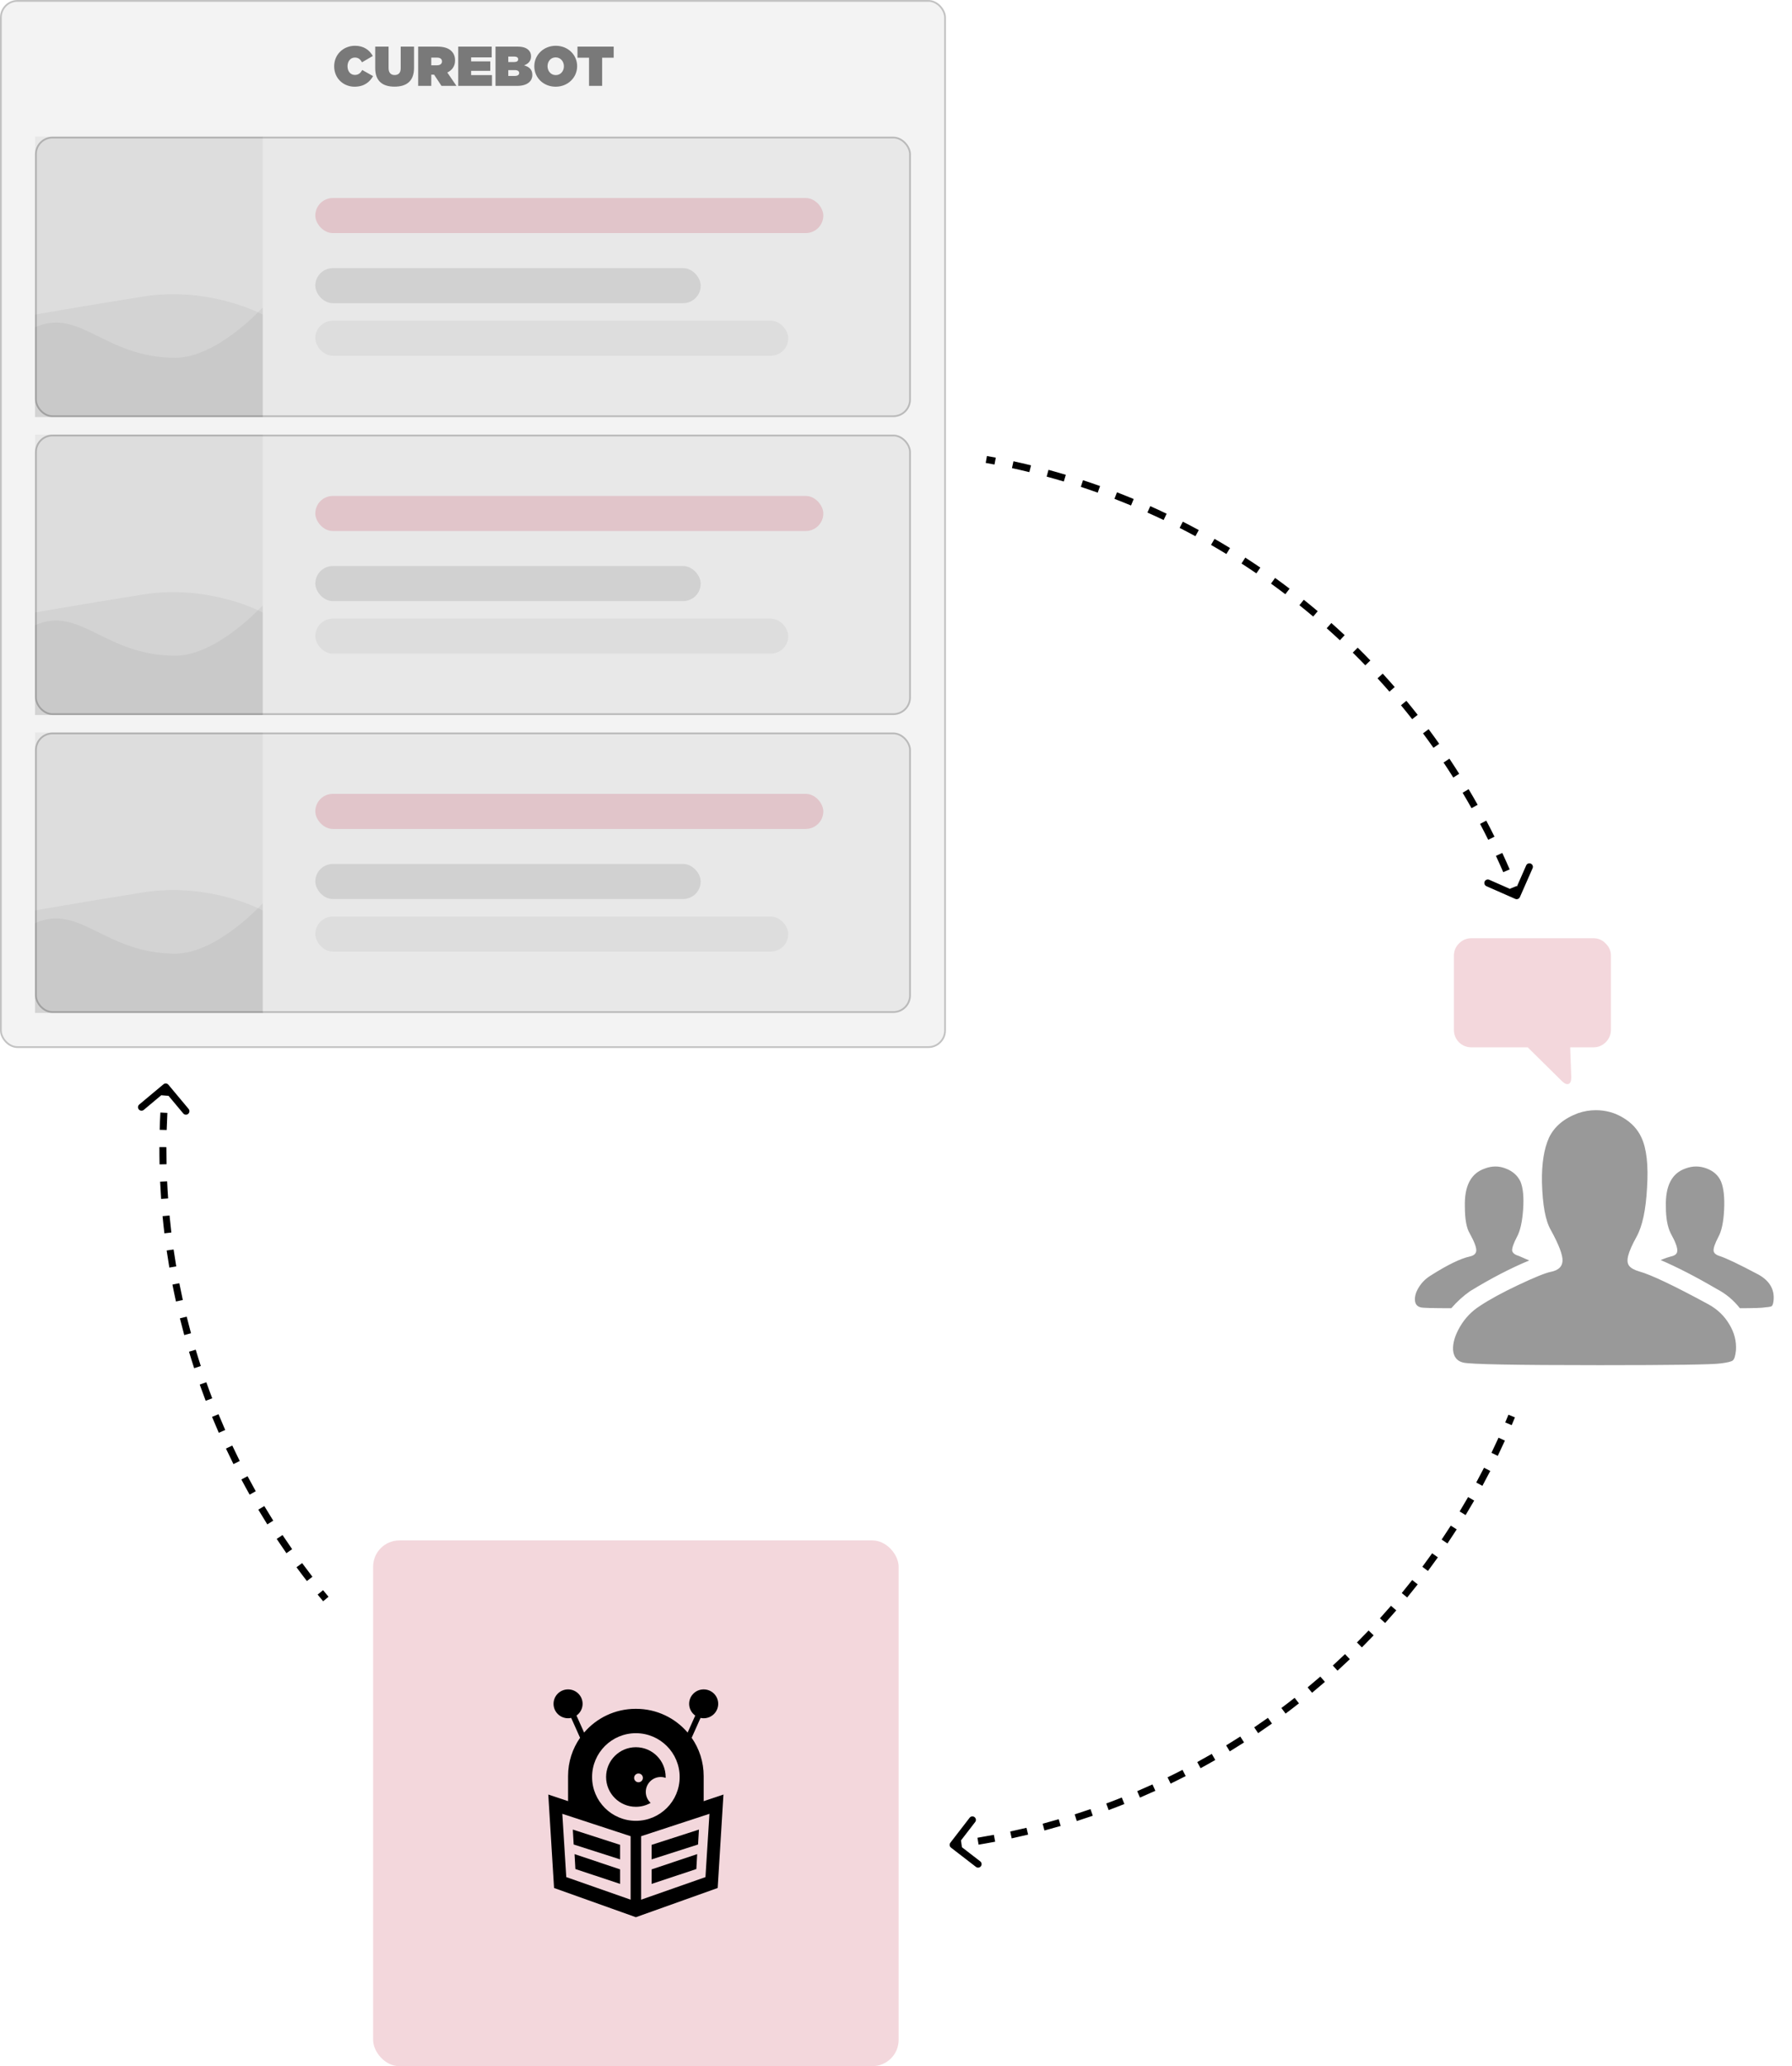 <svg width="1023" height="1179" viewBox="0 0 1023 1179" fill="none" xmlns="http://www.w3.org/2000/svg">
<g clip-path="url(#clip0_1580_31824)">
<rect x="213" y="879" width="300" height="300" rx="15" fill="#C73950" fill-opacity="0.2"/>
<path fill-rule="evenodd" clip-rule="evenodd" d="M401.706 964C406.287 964 410 967.689 410 972.24C410 974.425 409.126 976.521 407.571 978.066C406.015 979.611 403.906 980.479 401.706 980.479C401.106 980.478 400.509 980.411 399.924 980.281L394.851 991.619C399.173 997.812 401.706 1005.33 401.706 1013.44V1033C401.706 1034.68 398.093 1035.39 394 1037C389.877 1038.62 379.544 1041.29 363 1045C347.964 1041.15 338.297 1038.48 334 1037C327.895 1034.89 324.294 1034.16 324.294 1032V1013.44C324.294 1005.33 326.827 997.812 331.149 991.619L326.075 980.277C325.49 980.408 324.893 980.476 324.294 980.479C319.713 980.479 316 976.79 316 972.24C316 967.689 319.713 964 324.294 964C326.494 964 328.603 964.868 330.159 966.413C331.714 967.959 332.588 970.054 332.588 972.24C332.584 974.9 331.287 977.395 329.106 978.938L333.449 988.645C340.528 980.356 351.09 975.096 362.889 975.096H363.111C374.91 975.096 385.472 980.356 392.551 988.645L396.892 978.942C394.711 977.397 393.414 974.901 393.412 972.24C393.412 967.689 397.125 964 401.706 964ZM363 989C349.193 989 338 1000.19 338 1014C338 1027.81 349.193 1039 363 1039C376.807 1039 388 1027.81 388 1014C388 1000.19 376.807 989 363 989Z" fill="black"/>
<path d="M413 1024L409.703 1077.33L363 1094L316.297 1077.33L313.355 1029.74L313 1024L363 1040.67L413 1024ZM405 1035L366 1047.78V1084L402.728 1071.12L405 1035ZM321 1035L323.272 1071.12L360 1084V1047.78L321 1035Z" fill="black"/>
<path d="M398 1058L397.524 1066.51L372 1075V1066.71L398 1058Z" fill="black"/>
<path d="M399 1044L398.505 1052.51L372 1061V1052.71L399 1044Z" fill="black"/>
<path d="M328 1058L328.476 1066.51L354 1075V1066.71L328 1058Z" fill="black"/>
<path d="M327 1044L327.495 1052.51L354 1061V1052.71L327 1044Z" fill="black"/>
<path fill-rule="evenodd" clip-rule="evenodd" d="M363 997C372.389 997 380 1004.61 380 1014C380 1014.16 379.998 1014.32 379.993 1014.48C379.109 1014.17 378.158 1014 377.167 1014C372.472 1014 368.667 1017.81 368.667 1022.5C368.667 1024.98 369.73 1027.21 371.426 1028.77C368.942 1030.19 366.066 1031 363 1031C353.611 1031 346 1023.39 346 1014C346 1004.61 353.611 997 363 997ZM364.5 1012C363.119 1012 362 1013.12 362 1014.5C362 1015.88 363.119 1017 364.5 1017C365.881 1017 367 1015.88 367 1014.5C367 1013.12 365.881 1012 364.5 1012Z" fill="black"/>
<rect width="540" height="598" rx="10" fill="black" fill-opacity="0.05"/>
<rect x="20" y="78" width="500" height="160" rx="10" fill="black" fill-opacity="0.05"/>
<rect width="130" height="160" transform="translate(20 78)" fill="black" fill-opacity="0.05"/>
<path fill-rule="evenodd" clip-rule="evenodd" d="M20 179.538C20 179.538 42.88 175.436 81.36 169.282C119.84 163.128 150 179.538 150 179.538V238H20V179.538Z" fill="black" fill-opacity="0.05"/>
<path fill-rule="evenodd" clip-rule="evenodd" d="M20 186.718C46 175.436 59.691 204.154 100.08 204.154C124 204.154 150 175.436 150 175.436V238H20" fill="black" fill-opacity="0.05"/>
<rect x="180" y="113" width="290" height="20" rx="10" fill="#C73950" fill-opacity="0.2"/>
<rect x="180" y="153" width="220" height="20" rx="10" fill="black" fill-opacity="0.1"/>
<rect x="180" y="183" width="270" height="20" rx="10" fill="black" fill-opacity="0.05"/>
<rect x="20.5" y="78.5" width="499" height="159" rx="9.5" stroke="black" stroke-opacity="0.2"/>
<rect x="20" y="248" width="500" height="160" rx="10" fill="black" fill-opacity="0.05"/>
<rect width="130" height="160" transform="translate(20 248)" fill="black" fill-opacity="0.05"/>
<path fill-rule="evenodd" clip-rule="evenodd" d="M20 349.538C20 349.538 42.88 345.436 81.36 339.282C119.84 333.128 150 349.538 150 349.538V408H20V349.538Z" fill="black" fill-opacity="0.05"/>
<path fill-rule="evenodd" clip-rule="evenodd" d="M20 356.718C46 345.436 59.691 374.154 100.08 374.154C124 374.154 150 345.436 150 345.436V408H20" fill="black" fill-opacity="0.05"/>
<rect x="180" y="283" width="290" height="20" rx="10" fill="#C73950" fill-opacity="0.2"/>
<rect x="180" y="323" width="220" height="20" rx="10" fill="black" fill-opacity="0.1"/>
<rect x="180" y="353" width="270" height="20" rx="10" fill="black" fill-opacity="0.05"/>
<rect x="20.5" y="248.5" width="499" height="159" rx="9.5" stroke="black" stroke-opacity="0.2"/>
<rect x="20" y="418" width="500" height="160" rx="10" fill="black" fill-opacity="0.05"/>
<rect width="130" height="160" transform="translate(20 418)" fill="black" fill-opacity="0.05"/>
<path fill-rule="evenodd" clip-rule="evenodd" d="M20 519.538C20 519.538 42.88 515.436 81.36 509.282C119.84 503.128 150 519.538 150 519.538V578H20V519.538Z" fill="black" fill-opacity="0.05"/>
<path fill-rule="evenodd" clip-rule="evenodd" d="M20 526.718C46 515.436 59.691 544.154 100.08 544.154C124 544.154 150 515.436 150 515.436V578H20" fill="black" fill-opacity="0.05"/>
<rect x="180" y="453" width="290" height="20" rx="10" fill="#C73950" fill-opacity="0.2"/>
<rect x="180" y="493" width="220" height="20" rx="10" fill="black" fill-opacity="0.1"/>
<rect x="180" y="523" width="270" height="20" rx="10" fill="black" fill-opacity="0.05"/>
<rect x="20.5" y="418.5" width="499" height="159" rx="9.5" stroke="black" stroke-opacity="0.2"/>
<path d="M202.384 49.48C196.176 49.48 190.768 44.808 190.768 37.864V37.8C190.768 31.112 195.984 26.12 202.672 26.12C207.6 26.12 210.928 28.52 212.816 31.944L206.64 35.56C205.808 33.96 204.624 32.84 202.576 32.84C200.048 32.84 198.384 35.048 198.384 37.736V37.8C198.384 40.712 200.112 42.76 202.576 42.76C204.688 42.76 205.872 41.608 206.8 39.944L212.976 43.432C211.088 46.76 207.952 49.48 202.384 49.48ZM225.221 49.448C218.533 49.448 214.213 46.376 214.213 38.952V26.6H221.829V38.856C221.829 41.64 223.269 42.824 225.285 42.824C227.301 42.824 228.741 41.736 228.741 39.016V26.6H236.357V38.792C236.357 46.44 231.909 49.448 225.221 49.448ZM238.718 49V26.6H249.662C253.63 26.6 256.158 27.592 257.726 29.16C259.07 30.504 259.774 32.168 259.774 34.472V34.536C259.774 37.8 258.078 40.072 255.358 41.384L260.574 49H252.03L247.806 42.6H246.206V49H238.718ZM246.206 37.256H249.438C251.23 37.256 252.318 36.456 252.318 35.08V35.016C252.318 33.576 251.198 32.872 249.47 32.872H246.206V37.256ZM261.593 49V26.6H280.697V32.744H268.953V35.016H279.897V40.424H268.953V42.856H280.857V49H261.593ZM282.874 49V26.6H295.418C298.522 26.6 300.474 27.304 301.786 28.616C302.586 29.416 303.162 30.568 303.162 32.104V32.168C303.162 34.824 301.562 36.456 299.162 37.288C302.042 38.12 303.898 39.656 303.898 42.728V42.792C303.898 46.376 300.954 49 295.29 49H282.874ZM290.17 35.4H293.434C295.034 35.4 295.802 34.856 295.802 33.864V33.8C295.802 32.808 295.002 32.264 293.402 32.264H290.17V35.4ZM290.17 43.336H293.914C295.546 43.336 296.378 42.664 296.378 41.704V41.64C296.378 40.68 295.578 40.008 293.946 40.008H290.17V43.336ZM317.21 49.48C310.298 49.48 305.018 44.36 305.018 37.864V37.8C305.018 31.304 310.362 26.12 317.274 26.12C324.186 26.12 329.466 31.24 329.466 37.736V37.8C329.466 44.296 324.122 49.48 317.21 49.48ZM317.274 42.856C320.122 42.856 321.914 40.488 321.914 37.864V37.8C321.914 35.144 320.09 32.744 317.21 32.744C314.362 32.744 312.57 35.112 312.57 37.736V37.8C312.57 40.456 314.394 42.856 317.274 42.856ZM336.258 49V32.936H329.666V26.6H350.338V32.936H343.746V49H336.258Z" fill="black" fill-opacity="0.5"/>
<rect x="0.5" y="0.5" width="539" height="597" rx="9.5" stroke="black" stroke-opacity="0.2"/>
<path d="M975.25 744.25C980.417 747.083 984.417 750.917 987.25 755.75C990.083 760.417 991.333 765.333 991 770.5C990.667 773.667 990.083 775.583 989.25 776.25C988.583 776.917 986.25 777.5 982.25 778C977.75 778.667 954.75 779 913.25 779C864.917 779 838.917 778.5 835.25 777.5C831.75 776.667 829.833 774.25 829.5 770.25C829.333 766.25 830.667 761.833 833.5 757C836.333 752.167 840.083 748.25 844.75 745.25C850.25 741.583 857.583 737.583 866.75 733.25C875.917 728.917 882.083 726.417 885.25 725.75C889.583 724.917 891.833 722.833 892 719.5C892.167 716.167 889.917 710.25 885.25 701.75C882.25 696.583 880.583 687.5 880.25 674.5C880.083 664 881.417 655.583 884.25 649.25C887.25 642.917 892.75 638.25 900.75 635.25C904.083 634.083 907.5 633.5 911 633.5C916.667 633.5 921.833 634.917 926.5 637.75C931.333 640.583 934.833 644.333 937 649C940 655.333 941.083 664.917 940.25 677.75C939.583 690.417 937.583 699.75 934.25 705.75C931.75 710.25 930.167 713.833 929.5 716.5C928.833 719 929 720.917 930 722.25C931 723.583 932.917 724.667 935.75 725.5C942.417 727.333 955.583 733.583 975.25 744.25ZM839.25 736.75C835.417 739.417 831.833 742.667 828.5 746.5C817.833 746.5 812 746.333 811 746C809 745.5 807.917 744.167 807.75 742C807.583 739.667 808.333 737.167 810 734.5C811.667 731.833 813.833 729.667 816.5 728C826.167 721.833 833.667 718.167 839 717C841.333 716.5 842.583 715.417 842.75 713.75C842.917 711.917 841.667 708.583 839 703.75C837.167 700.75 836.25 695.667 836.25 688.5C835.917 676.667 839.75 669.417 847.75 666.75C851.75 665.25 855.667 665.25 859.5 666.75C863.5 668.25 866.333 670.75 868 674.25C869.5 677.917 870 683.25 869.5 690.25C869 697.25 867.833 702.417 866 705.75C864 709.583 863.083 712.25 863.25 713.75C863.583 715.083 864.917 716.083 867.25 716.75C867.583 716.917 869.5 717.75 873 719.25C862.5 723.583 851.25 729.417 839.25 736.75ZM1003.75 727.25C1010.08 730.75 1013 735.583 1012.5 741.75C1012.33 743.583 1012 744.75 1011.5 745.25C1011.17 745.583 1009.92 745.833 1007.75 746C1006.08 746.333 1001.25 746.5 993.25 746.5C989.583 741.833 985.167 738.167 980 735.5C968.333 728.667 957.667 723.167 948 719C950.5 718 952.417 717.333 953.75 717C956.25 716.5 957.5 715.417 957.5 713.75C957.667 711.917 956.417 708.583 953.75 703.75C951.917 700.083 951 695 951 688.5C950.667 676.667 954.417 669.417 962.25 666.75C966.25 665.25 970.25 665.25 974.25 666.75C978.25 668.25 981 670.75 982.5 674.25C984 677.917 984.583 683.25 984.25 690.25C983.917 697.25 982.833 702.417 981 705.75C979 709.583 978.083 712.25 978.25 713.75C978.417 715.083 979.583 716.083 981.75 716.75C985.417 717.917 992.75 721.417 1003.75 727.25Z" fill="black" fill-opacity="0.4"/>
<path d="M840 535.375H909.625C912.375 535.375 914.708 536.375 916.625 538.375C918.625 540.292 919.625 542.625 919.625 545.375V587.625C919.625 590.375 918.625 592.75 916.625 594.75C914.708 596.667 912.375 597.625 909.625 597.625H896.375L897 614.75C897 616.833 896.5 618.083 895.5 618.5C894.5 618.917 893.25 618.417 891.75 617L872.125 597.625H840C837.25 597.625 834.875 596.667 832.875 594.75C830.958 592.75 830 590.375 830 587.625V545.375C830 542.625 830.958 540.292 832.875 538.375C834.875 536.375 837.25 535.375 840 535.375Z" fill="#C73950" fill-opacity="0.2"/>
<path d="M865.43 512.016C865.936 512.239 866.526 512.009 866.748 511.504L870.375 503.267C870.597 502.761 870.368 502.171 869.863 501.949C869.357 501.726 868.767 501.956 868.544 502.461L865.321 509.783L857.999 506.559C857.494 506.337 856.903 506.566 856.681 507.072C856.458 507.577 856.688 508.167 857.193 508.39L865.43 512.016ZM562.887 263.168C564.564 263.466 566.239 263.775 567.911 264.095L568.286 262.131C566.606 261.809 564.923 261.499 563.238 261.199L562.887 263.168ZM577.918 266.141C581.247 266.866 584.565 267.633 587.87 268.442L588.345 266.5C585.024 265.687 581.69 264.916 578.344 264.187L577.918 266.141ZM597.76 270.998C601.047 271.892 604.321 272.828 607.581 273.806L608.155 271.89C604.879 270.908 601.589 269.967 598.285 269.068L597.76 270.998ZM617.327 276.864C620.564 277.925 623.785 279.028 626.992 280.171L627.663 278.287C624.441 277.138 621.203 276.03 617.95 274.964L617.327 276.864ZM636.568 283.724C639.746 284.949 642.907 286.215 646.051 287.521L646.818 285.674C643.658 284.362 640.481 283.09 637.288 281.858L636.568 283.724ZM655.433 291.56C658.543 292.946 661.636 294.372 664.709 295.837L665.57 294.032C662.481 292.559 659.373 291.126 656.247 289.733L655.433 291.56ZM673.872 300.351C676.907 301.894 679.922 303.476 682.917 305.097L683.869 303.338C680.859 301.709 677.829 300.119 674.779 298.568L673.872 300.351ZM691.838 310.074C694.789 311.77 697.719 313.505 700.628 315.277L701.668 313.569C698.745 311.788 695.8 310.045 692.834 308.34L691.838 310.074ZM709.282 320.704C712.142 322.549 714.979 324.431 717.794 326.35L718.92 324.698C716.092 322.769 713.24 320.877 710.366 319.023L709.282 320.704ZM726.159 332.213C728.92 334.201 731.657 336.226 734.37 338.287L735.58 336.694C732.854 334.623 730.103 332.588 727.328 330.59L726.159 332.213ZM742.424 344.57C743.753 345.634 745.075 346.707 746.391 347.788L747.661 346.244C746.339 345.156 745.01 344.078 743.675 343.009L742.424 344.57ZM746.391 347.788C747.707 348.87 749.015 349.96 750.316 351.058L751.605 349.529C750.298 348.426 748.983 347.331 747.661 346.244L746.391 347.788ZM758.038 357.744C760.584 360.008 763.1 362.302 765.585 364.626L766.952 363.166C764.454 360.83 761.926 358.524 759.366 356.249L758.038 357.744ZM772.955 371.7C775.382 374.09 777.778 376.51 780.141 378.959L781.58 377.571C779.205 375.109 776.798 372.677 774.358 370.275L772.955 371.7ZM787.138 386.4C789.44 388.911 791.708 391.451 793.943 394.018L795.452 392.705C793.206 390.125 790.926 387.573 788.613 385.049L787.138 386.4ZM800.551 401.808C802.721 404.433 804.856 407.085 806.957 409.764L808.531 408.53C806.419 405.837 804.273 403.172 802.093 400.534L800.551 401.808ZM813.158 417.881C815.19 420.614 817.187 423.372 819.148 426.155L820.783 425.003C818.812 422.206 816.805 419.434 814.762 416.688L813.158 417.881ZM824.925 434.579C826.814 437.411 828.667 440.268 830.484 443.149L832.176 442.082C830.35 439.187 828.487 436.316 826.589 433.469L824.925 434.579ZM835.822 451.857C837.564 454.782 839.268 457.73 840.936 460.7L842.68 459.721C841.004 456.736 839.291 453.773 837.541 450.834L835.822 451.857ZM845.821 469.671C847.41 472.68 848.962 475.711 850.475 478.763L852.267 477.875C850.746 474.807 849.187 471.761 847.59 468.737L845.821 469.671ZM854.895 487.972C856.328 491.059 857.722 494.165 859.078 497.291L860.913 496.495C859.551 493.354 858.149 490.232 856.709 487.13L854.895 487.972ZM863.02 506.714C863.657 508.293 864.284 509.876 864.901 511.463L866.765 510.739C866.145 509.143 865.515 507.552 864.875 505.966L863.02 506.714ZM865.027 512.931C866.038 513.377 867.219 512.918 867.664 511.907L874.916 495.433C875.362 494.422 874.903 493.242 873.892 492.796C872.881 492.351 871.701 492.81 871.256 493.821L864.809 508.465L850.165 502.018C849.154 501.573 847.974 502.031 847.529 503.042C847.084 504.053 847.542 505.234 848.553 505.679L865.027 512.931ZM562.712 264.153C564.385 264.45 566.055 264.758 567.723 265.077L568.474 261.148C566.789 260.826 565.102 260.515 563.413 260.215L562.712 264.153ZM577.706 267.118C581.026 267.841 584.335 268.607 587.632 269.414L588.583 265.528C585.253 264.713 581.911 263.94 578.557 263.21L577.706 267.118ZM597.497 271.963C600.776 272.855 604.042 273.789 607.294 274.764L608.442 270.932C605.158 269.947 601.86 269.004 598.548 268.103L597.497 271.963ZM617.015 277.814C620.244 278.873 623.458 279.973 626.656 281.113L627.999 277.345C624.769 276.193 621.523 275.083 618.262 274.013L617.015 277.814ZM636.208 284.657C639.378 285.879 642.531 287.142 645.667 288.445L647.202 284.751C644.034 283.435 640.849 282.16 637.648 280.925L636.208 284.657ZM655.026 292.473C658.128 293.856 661.213 295.278 664.279 296.74L666 293.129C662.903 291.653 659.788 290.216 656.655 288.82L655.026 292.473ZM673.419 301.242C676.446 302.782 679.454 304.36 682.441 305.977L684.345 302.459C681.328 300.826 678.29 299.232 675.232 297.677L673.419 301.242ZM691.339 310.941C694.283 312.633 697.206 314.363 700.107 316.131L702.189 312.715C699.258 310.93 696.306 309.182 693.333 307.473L691.339 310.941ZM708.74 321.544C711.592 323.384 714.423 325.262 717.23 327.176L719.484 323.871C716.648 321.938 713.789 320.041 710.908 318.183L708.74 321.544ZM725.575 333.024C728.329 335.008 731.059 337.027 733.766 339.083L736.185 335.898C733.452 333.822 730.694 331.781 727.912 329.778L725.575 333.024ZM741.799 345.35C743.124 346.412 744.443 347.482 745.756 348.561L748.296 345.471C746.97 344.381 745.638 343.3 744.3 342.228L741.799 345.35ZM745.756 348.561C747.068 349.64 748.373 350.727 749.671 351.822L752.25 348.765C750.94 347.659 749.622 346.561 748.296 345.471L745.756 348.561ZM757.373 358.492C759.914 360.749 762.424 363.038 764.902 365.357L767.635 362.436C765.131 360.094 762.596 357.782 760.03 355.502L757.373 358.492ZM772.253 372.412C774.675 374.797 777.064 377.211 779.421 379.654L782.3 376.876C779.919 374.409 777.505 371.97 775.06 369.562L772.253 372.412ZM786.401 387.076C788.697 389.581 790.96 392.114 793.189 394.675L796.206 392.049C793.954 389.462 791.669 386.903 789.35 384.373L786.401 387.076ZM799.78 402.445C801.944 405.063 804.075 407.709 806.17 410.381L809.318 407.913C807.201 405.214 805.049 402.541 802.863 399.897L799.78 402.445ZM812.355 418.478C814.382 421.204 816.374 423.955 818.331 426.731L821.6 424.427C819.624 421.623 817.612 418.844 815.565 416.091L812.355 418.478ZM824.093 435.134C825.978 437.959 827.826 440.809 829.638 443.682L833.022 441.548C831.191 438.646 829.324 435.768 827.421 432.914L824.093 435.134ZM834.963 452.369C836.7 455.286 838.401 458.227 840.064 461.189L843.552 459.231C841.872 456.239 840.155 453.269 838.4 450.322L834.963 452.369ZM844.937 470.138C846.522 473.139 848.07 476.163 849.579 479.207L853.163 477.43C851.638 474.355 850.075 471.302 848.474 468.27L844.937 470.138ZM853.988 488.394C855.417 491.472 856.808 494.571 858.16 497.689L861.83 496.098C860.465 492.948 859.06 489.818 857.616 486.709L853.988 488.394ZM862.093 507.088C862.728 508.663 863.354 510.242 863.969 511.826L867.697 510.377C867.076 508.777 866.444 507.182 865.802 505.592L862.093 507.088Z" fill="black"/>
<path d="M543.326 1052.11C542.988 1052.55 543.069 1053.17 543.506 1053.51L550.631 1059.01C551.069 1059.35 551.696 1059.27 552.034 1058.83C552.371 1058.39 552.29 1057.76 551.853 1057.43L545.52 1052.54L550.407 1046.21C550.745 1045.77 550.664 1045.14 550.227 1044.8C549.789 1044.47 549.161 1044.55 548.824 1044.98L543.326 1052.11ZM544.245 1053.71C545.832 1053.51 547.417 1053.29 549 1053.07L548.721 1051.09C547.145 1051.31 545.568 1051.53 543.989 1051.73L544.245 1053.71ZM558.483 1051.62C561.641 1051.09 564.79 1050.53 567.93 1049.94L567.556 1047.97C564.432 1048.57 561.299 1049.12 558.157 1049.64L558.483 1051.62ZM577.333 1048.03C580.461 1047.36 583.58 1046.65 586.688 1045.9L586.221 1043.96C583.128 1044.7 580.025 1045.41 576.912 1046.08L577.333 1048.03ZM595.989 1043.55C599.082 1042.73 602.163 1041.87 605.232 1040.97L604.672 1039.05C601.618 1039.94 598.552 1040.8 595.476 1041.62L595.989 1043.55ZM614.41 1038.18C617.459 1037.21 620.495 1036.21 623.519 1035.16L622.868 1033.27C619.86 1034.31 616.838 1035.31 613.805 1036.27L614.41 1038.18ZM632.553 1031.93C635.551 1030.82 638.536 1029.67 641.507 1028.49L640.766 1026.63C637.81 1027.81 634.84 1028.95 631.857 1030.06L632.553 1031.93ZM650.376 1024.83C653.318 1023.57 656.244 1022.28 659.155 1020.96L658.326 1019.14C655.43 1020.46 652.518 1021.74 649.591 1022.99L650.376 1024.83ZM667.839 1016.88C670.717 1015.48 673.578 1014.05 676.423 1012.59L675.508 1010.81C672.678 1012.27 669.83 1013.69 666.967 1015.08L667.839 1016.88ZM684.902 1008.1C687.709 1006.57 690.499 1005.01 693.271 1003.41L692.272 1001.68C689.514 1003.27 686.738 1004.82 683.944 1006.34L684.902 1008.1ZM701.525 998.518C704.255 996.856 706.967 995.16 709.66 993.431L708.579 991.748C705.9 993.468 703.202 995.156 700.485 996.81L701.525 998.518ZM717.67 988.151C720.318 986.36 722.946 984.537 725.553 982.681L724.393 981.051C721.799 982.898 719.184 984.713 716.55 986.495L717.67 988.151ZM733.302 977.024C734.582 976.066 735.856 975.099 737.126 974.125L735.908 972.539C734.645 973.508 733.377 974.469 732.103 975.422L733.302 977.024ZM737.126 974.125C738.395 973.151 739.658 972.17 740.915 971.182L739.678 969.61C738.428 970.593 737.171 971.57 735.908 972.539L737.126 974.125ZM748.384 965.16C750.852 963.122 753.293 961.056 755.708 958.962L754.397 957.451C751.995 959.534 749.565 961.59 747.11 963.618L748.384 965.16ZM762.88 952.59C765.247 950.437 767.587 948.256 769.899 946.048L768.518 944.602C766.218 946.798 763.889 948.968 761.534 951.111L762.88 952.59ZM776.759 939.341C779.02 937.077 781.253 934.787 783.457 932.471L782.008 931.092C779.815 933.396 777.593 935.675 775.344 937.928L776.759 939.341ZM789.988 925.443C792.137 923.073 794.258 920.679 796.349 918.26L794.836 916.952C792.756 919.359 790.646 921.741 788.507 924.099L789.988 925.443ZM802.537 910.928C804.57 908.459 806.574 905.966 808.547 903.449L806.974 902.215C805.01 904.719 803.016 907.199 800.993 909.656L802.537 910.928ZM814.377 895.829C816.29 893.266 818.172 890.68 820.023 888.071L818.392 886.914C816.55 889.509 814.677 892.083 812.774 894.633L814.377 895.829ZM825.482 880.181C827.269 877.53 829.026 874.857 830.75 872.162L829.065 871.084C827.35 873.765 825.602 876.425 823.823 879.063L825.482 880.181ZM835.825 864.02C837.483 861.287 839.11 858.533 840.704 855.759L838.97 854.762C837.384 857.523 835.765 860.263 834.115 862.983L835.825 864.02ZM845.383 847.383C846.909 844.574 848.402 841.745 849.861 838.897L848.081 837.985C846.629 840.819 845.144 843.633 843.626 846.429L845.383 847.383ZM854.135 830.308C855.524 827.429 856.88 824.532 858.202 821.617L856.38 820.791C855.065 823.692 853.716 826.574 852.333 829.438L854.135 830.308ZM862.059 812.833C862.684 811.362 863.301 809.886 863.909 808.406L862.059 807.646C861.454 809.118 860.841 810.587 860.218 812.051L862.059 812.833ZM542.534 1051.5C541.859 1052.37 542.021 1053.63 542.895 1054.3L557.145 1065.3C558.02 1065.98 559.276 1065.81 559.951 1064.94C560.625 1064.06 560.464 1062.81 559.589 1062.13L546.922 1052.36L556.698 1039.69C557.372 1038.82 557.211 1037.56 556.336 1036.89C555.462 1036.21 554.206 1036.37 553.531 1037.25L542.534 1051.5ZM544.373 1054.7C545.964 1054.5 547.553 1054.28 549.14 1054.06L548.581 1050.1C547.01 1050.32 545.437 1050.53 543.862 1050.74L544.373 1054.7ZM558.647 1052.6C561.812 1052.08 564.969 1051.52 568.117 1050.92L567.369 1046.99C564.253 1047.58 561.127 1048.14 557.994 1048.66L558.647 1052.6ZM577.543 1049.01C580.679 1048.33 583.806 1047.62 586.922 1046.87L585.987 1042.99C582.902 1043.73 579.807 1044.43 576.702 1045.1L577.543 1049.01ZM596.246 1044.52C599.346 1043.69 602.435 1042.83 605.512 1041.93L604.392 1038.09C601.346 1038.98 598.288 1039.83 595.219 1040.65L596.246 1044.52ZM614.713 1039.13C617.769 1038.16 620.813 1037.15 623.844 1036.11L622.543 1032.33C619.542 1033.36 616.528 1034.36 613.502 1035.32L614.713 1039.13ZM632.901 1032.87C635.907 1031.76 638.899 1030.6 641.877 1029.42L640.396 1025.7C637.448 1026.88 634.485 1028.02 631.509 1029.12L632.901 1032.87ZM650.769 1025.75C653.717 1024.49 656.651 1023.2 659.569 1021.87L657.912 1018.23C655.023 1019.54 652.118 1020.82 649.199 1022.07L650.769 1025.75ZM668.275 1017.78C671.16 1016.38 674.028 1014.95 676.88 1013.48L675.051 1009.92C672.227 1011.38 669.387 1012.79 666.531 1014.18L668.275 1017.78ZM685.38 1008.98C688.194 1007.45 690.991 1005.88 693.77 1004.28L691.773 1000.81C689.021 1002.4 686.252 1003.95 683.466 1005.47L685.38 1008.98ZM702.045 999.372C704.782 997.706 707.501 996.006 710.2 994.272L708.039 990.907C705.367 992.623 702.675 994.306 699.965 995.956L702.045 999.372ZM718.231 988.979C720.885 987.184 723.519 985.356 726.133 983.495L723.813 980.237C721.225 982.079 718.617 983.889 715.99 985.666L718.231 988.979ZM733.901 977.824C735.184 976.864 736.462 975.895 737.734 974.919L735.299 971.745C734.039 972.712 732.774 973.671 731.504 974.622L733.901 977.824ZM737.734 974.919C739.007 973.942 740.273 972.959 741.533 971.968L739.06 968.824C737.813 969.805 736.559 970.779 735.299 971.745L737.734 974.919ZM749.021 965.931C751.495 963.888 753.942 961.817 756.363 959.717L753.742 956.695C751.346 958.774 748.922 960.824 746.473 962.847L749.021 965.931ZM763.553 953.33C765.926 951.171 768.272 948.985 770.59 946.772L767.828 943.878C765.533 946.069 763.211 948.234 760.861 950.371L763.553 953.33ZM777.467 940.048C779.733 937.778 781.971 935.482 784.181 933.16L781.284 930.402C779.096 932.701 776.88 934.974 774.636 937.221L777.467 940.048ZM790.729 926.115C792.883 923.739 795.009 921.339 797.106 918.914L794.08 916.298C792.004 918.699 789.9 921.075 787.766 923.427L790.729 926.115ZM803.309 911.563C805.347 909.088 807.356 906.589 809.334 904.066L806.187 901.598C804.228 904.096 802.239 906.57 800.221 909.02L803.309 911.563ZM815.179 896.427C817.096 893.858 818.983 891.265 820.839 888.65L817.576 886.335C815.739 888.924 813.871 891.491 811.973 894.035L815.179 896.427ZM826.311 880.74C828.103 878.082 829.864 875.403 831.592 872.702L828.223 870.545C826.512 873.22 824.769 875.873 822.994 878.504L826.311 880.74ZM836.68 864.539C838.342 861.799 839.973 859.038 841.571 856.257L838.102 854.264C836.521 857.018 834.906 859.751 833.26 862.464L836.68 864.539ZM846.262 847.86C847.791 845.044 849.288 842.208 850.751 839.353L847.191 837.529C845.743 840.355 844.261 843.163 842.747 845.951L846.262 847.86ZM855.035 830.742C856.428 827.857 857.787 824.952 859.112 822.03L855.469 820.378C854.157 823.271 852.812 826.147 851.433 829.004L855.035 830.742ZM862.98 813.224C863.606 811.749 864.225 810.27 864.834 808.786L861.134 807.266C860.531 808.735 859.919 810.199 859.298 811.66L862.98 813.224Z" fill="black"/>
<path d="M111.247 775.434L112.201 775.135L112.201 775.135L111.247 775.434ZM95.368 619.611C95.014 619.187 94.383 619.13 93.96 619.484L87.052 625.254C86.628 625.608 86.572 626.239 86.926 626.663C87.28 627.087 87.911 627.143 88.335 626.789L94.474 621.661L99.603 627.8C99.957 628.224 100.588 628.281 101.011 627.927C101.435 627.573 101.492 626.942 101.138 626.518L95.368 619.611ZM93.605 620.163C93.458 621.797 93.321 623.432 93.195 625.066L95.189 625.221C95.315 623.594 95.451 621.967 95.597 620.341L93.605 620.163ZM92.556 634.888C92.383 638.165 92.251 641.443 92.159 644.721L94.158 644.778C94.25 641.516 94.382 638.254 94.553 634.993L92.556 634.888ZM92.003 654.562C91.991 657.843 92.019 661.124 92.088 664.403L94.088 664.361C94.019 661.099 93.991 657.834 94.003 654.569L92.003 654.562ZM92.415 674.24C92.564 677.517 92.754 680.793 92.983 684.065L94.978 683.925C94.75 680.669 94.561 677.41 94.413 674.149L92.415 674.24ZM93.793 693.873C94.102 697.139 94.452 700.401 94.842 703.659L96.828 703.421C96.44 700.18 96.092 696.934 95.784 693.684L93.793 693.873ZM96.132 713.416C96.601 716.662 97.111 719.903 97.66 723.138L99.632 722.803C99.085 719.585 98.579 716.36 98.111 713.13L96.132 713.416ZM99.427 732.82C100.055 736.039 100.723 739.251 101.431 742.456L103.384 742.025C102.68 738.836 102.015 735.64 101.39 732.437L99.427 732.82ZM103.671 752.039C104.456 755.223 105.281 758.399 106.145 761.565L108.074 761.038C107.214 757.888 106.394 754.728 105.612 751.56L103.671 752.039ZM108.852 771.027C109.322 772.598 109.802 774.167 110.292 775.733L112.201 775.135C111.714 773.577 111.236 772.017 110.768 770.453L108.852 771.027ZM110.292 775.733C110.782 777.299 111.282 778.861 111.791 780.42L113.692 779.799C113.186 778.248 112.689 776.694 112.201 775.135L110.292 775.733ZM114.959 789.738C116.053 792.832 117.185 795.911 118.355 798.975L120.223 798.262C119.06 795.214 117.933 792.15 116.844 789.071L114.959 789.738ZM121.976 808.126C123.221 811.163 124.503 814.183 125.821 817.186L127.653 816.382C126.341 813.394 125.066 810.389 123.827 807.368L121.976 808.126ZM129.888 826.148C131.28 829.12 132.708 832.073 134.173 835.008L135.962 834.116C134.505 831.195 133.084 828.256 131.699 825.3L129.888 826.148ZM138.674 843.76C140.21 846.659 141.782 849.539 143.388 852.4L145.132 851.42C143.533 848.574 141.97 845.708 140.441 842.824L138.674 843.76ZM148.314 860.92C149.99 863.74 151.701 866.539 153.446 869.318L155.14 868.254C153.403 865.489 151.701 862.704 150.033 859.898L148.314 860.92ZM158.784 877.586C160.596 880.32 162.442 883.032 164.322 885.722L165.962 884.576C164.091 881.9 162.254 879.201 160.451 876.481L158.784 877.586ZM170.059 893.719C172.003 896.36 173.98 898.978 175.99 901.572L177.571 900.348C175.571 897.766 173.604 895.161 171.67 892.533L170.059 893.719ZM182.112 909.278C183.148 910.55 184.192 911.815 185.244 913.074L186.779 911.792C185.732 910.539 184.694 909.28 183.663 908.015L182.112 909.278ZM111.247 775.434L113.156 774.837L113.156 774.837L111.247 775.434ZM96.136 618.97C95.427 618.122 94.166 618.009 93.319 618.717L79.504 630.257C78.656 630.965 78.543 632.226 79.251 633.074C79.959 633.921 81.221 634.035 82.068 633.326L94.348 623.069L104.605 635.349C105.313 636.196 106.575 636.31 107.422 635.601C108.27 634.893 108.383 633.632 107.675 632.784L96.136 618.97ZM92.609 620.073C92.462 621.712 92.325 623.35 92.198 624.989L96.186 625.298C96.311 623.675 96.447 622.053 96.593 620.431L92.609 620.073ZM91.558 634.835C91.384 638.121 91.251 641.407 91.159 644.693L95.157 644.806C95.249 641.552 95.38 638.299 95.552 635.045L91.558 634.835ZM91.003 654.558C90.991 657.848 91.019 661.137 91.088 664.424L95.087 664.34C95.019 661.086 94.991 657.83 95.003 654.573L91.003 654.558ZM91.416 674.285C91.566 677.571 91.756 680.855 91.986 684.135L95.976 683.855C95.748 680.607 95.56 677.356 95.412 674.103L91.416 674.285ZM92.797 693.968C93.108 697.242 93.458 700.512 93.849 703.778L97.821 703.302C97.434 700.069 97.087 696.832 96.779 693.59L92.797 693.968ZM95.142 713.559C95.613 716.814 96.124 720.063 96.674 723.306L100.618 722.636C100.073 719.425 99.567 716.208 99.101 712.986L95.142 713.559ZM98.446 733.012C99.075 736.239 99.745 739.459 100.454 742.671L104.36 741.809C103.658 738.628 102.995 735.44 102.371 732.245L98.446 733.012ZM102.7 752.279C103.487 755.471 104.314 758.654 105.18 761.828L109.039 760.775C108.181 757.632 107.363 754.481 106.583 751.321L102.7 752.279ZM107.894 771.314C108.366 772.889 108.847 774.461 109.338 776.031L113.156 774.837C112.669 773.283 112.193 771.726 111.726 770.167L107.894 771.314ZM109.338 776.031C109.829 777.601 110.33 779.167 110.84 780.73L114.642 779.489C114.137 777.942 113.642 776.391 113.156 774.837L109.338 776.031ZM114.016 790.071C115.113 793.173 116.248 796.26 117.42 799.332L121.158 797.906C119.997 794.865 118.873 791.808 117.787 788.737L114.016 790.071ZM121.051 808.506C122.299 811.55 123.584 814.577 124.906 817.588L128.568 815.98C127.26 812.999 125.988 810.002 124.752 806.988L121.051 808.506ZM128.982 826.573C130.378 829.551 131.81 832.512 133.278 835.455L136.857 833.669C135.404 830.756 133.986 827.824 132.604 824.875L128.982 826.573ZM137.79 844.229C139.33 847.135 140.906 850.022 142.517 852.889L146.004 850.93C144.409 848.091 142.849 845.233 141.325 842.356L137.79 844.229ZM147.454 861.431C149.135 864.258 150.85 867.064 152.6 869.85L155.987 867.722C154.254 864.964 152.556 862.186 150.892 859.387L147.454 861.431ZM157.95 878.139C159.767 880.879 161.618 883.598 163.503 886.295L166.781 884.003C164.915 881.333 163.083 878.642 161.284 875.929L157.95 878.139ZM169.254 894.312C171.203 896.959 173.185 899.584 175.2 902.185L178.362 899.735C176.367 897.16 174.405 894.561 172.475 891.94L169.254 894.312ZM181.337 909.91C182.375 911.184 183.422 912.453 184.476 913.715L187.546 911.151C186.502 909.901 185.466 908.645 184.438 907.383L181.337 909.91Z" fill="black"/>
</g>
<defs>
<clipPath id="clip0_1580_31824">
<rect width="1023" height="1179" fill="white"/>
</clipPath>
</defs>
</svg>
